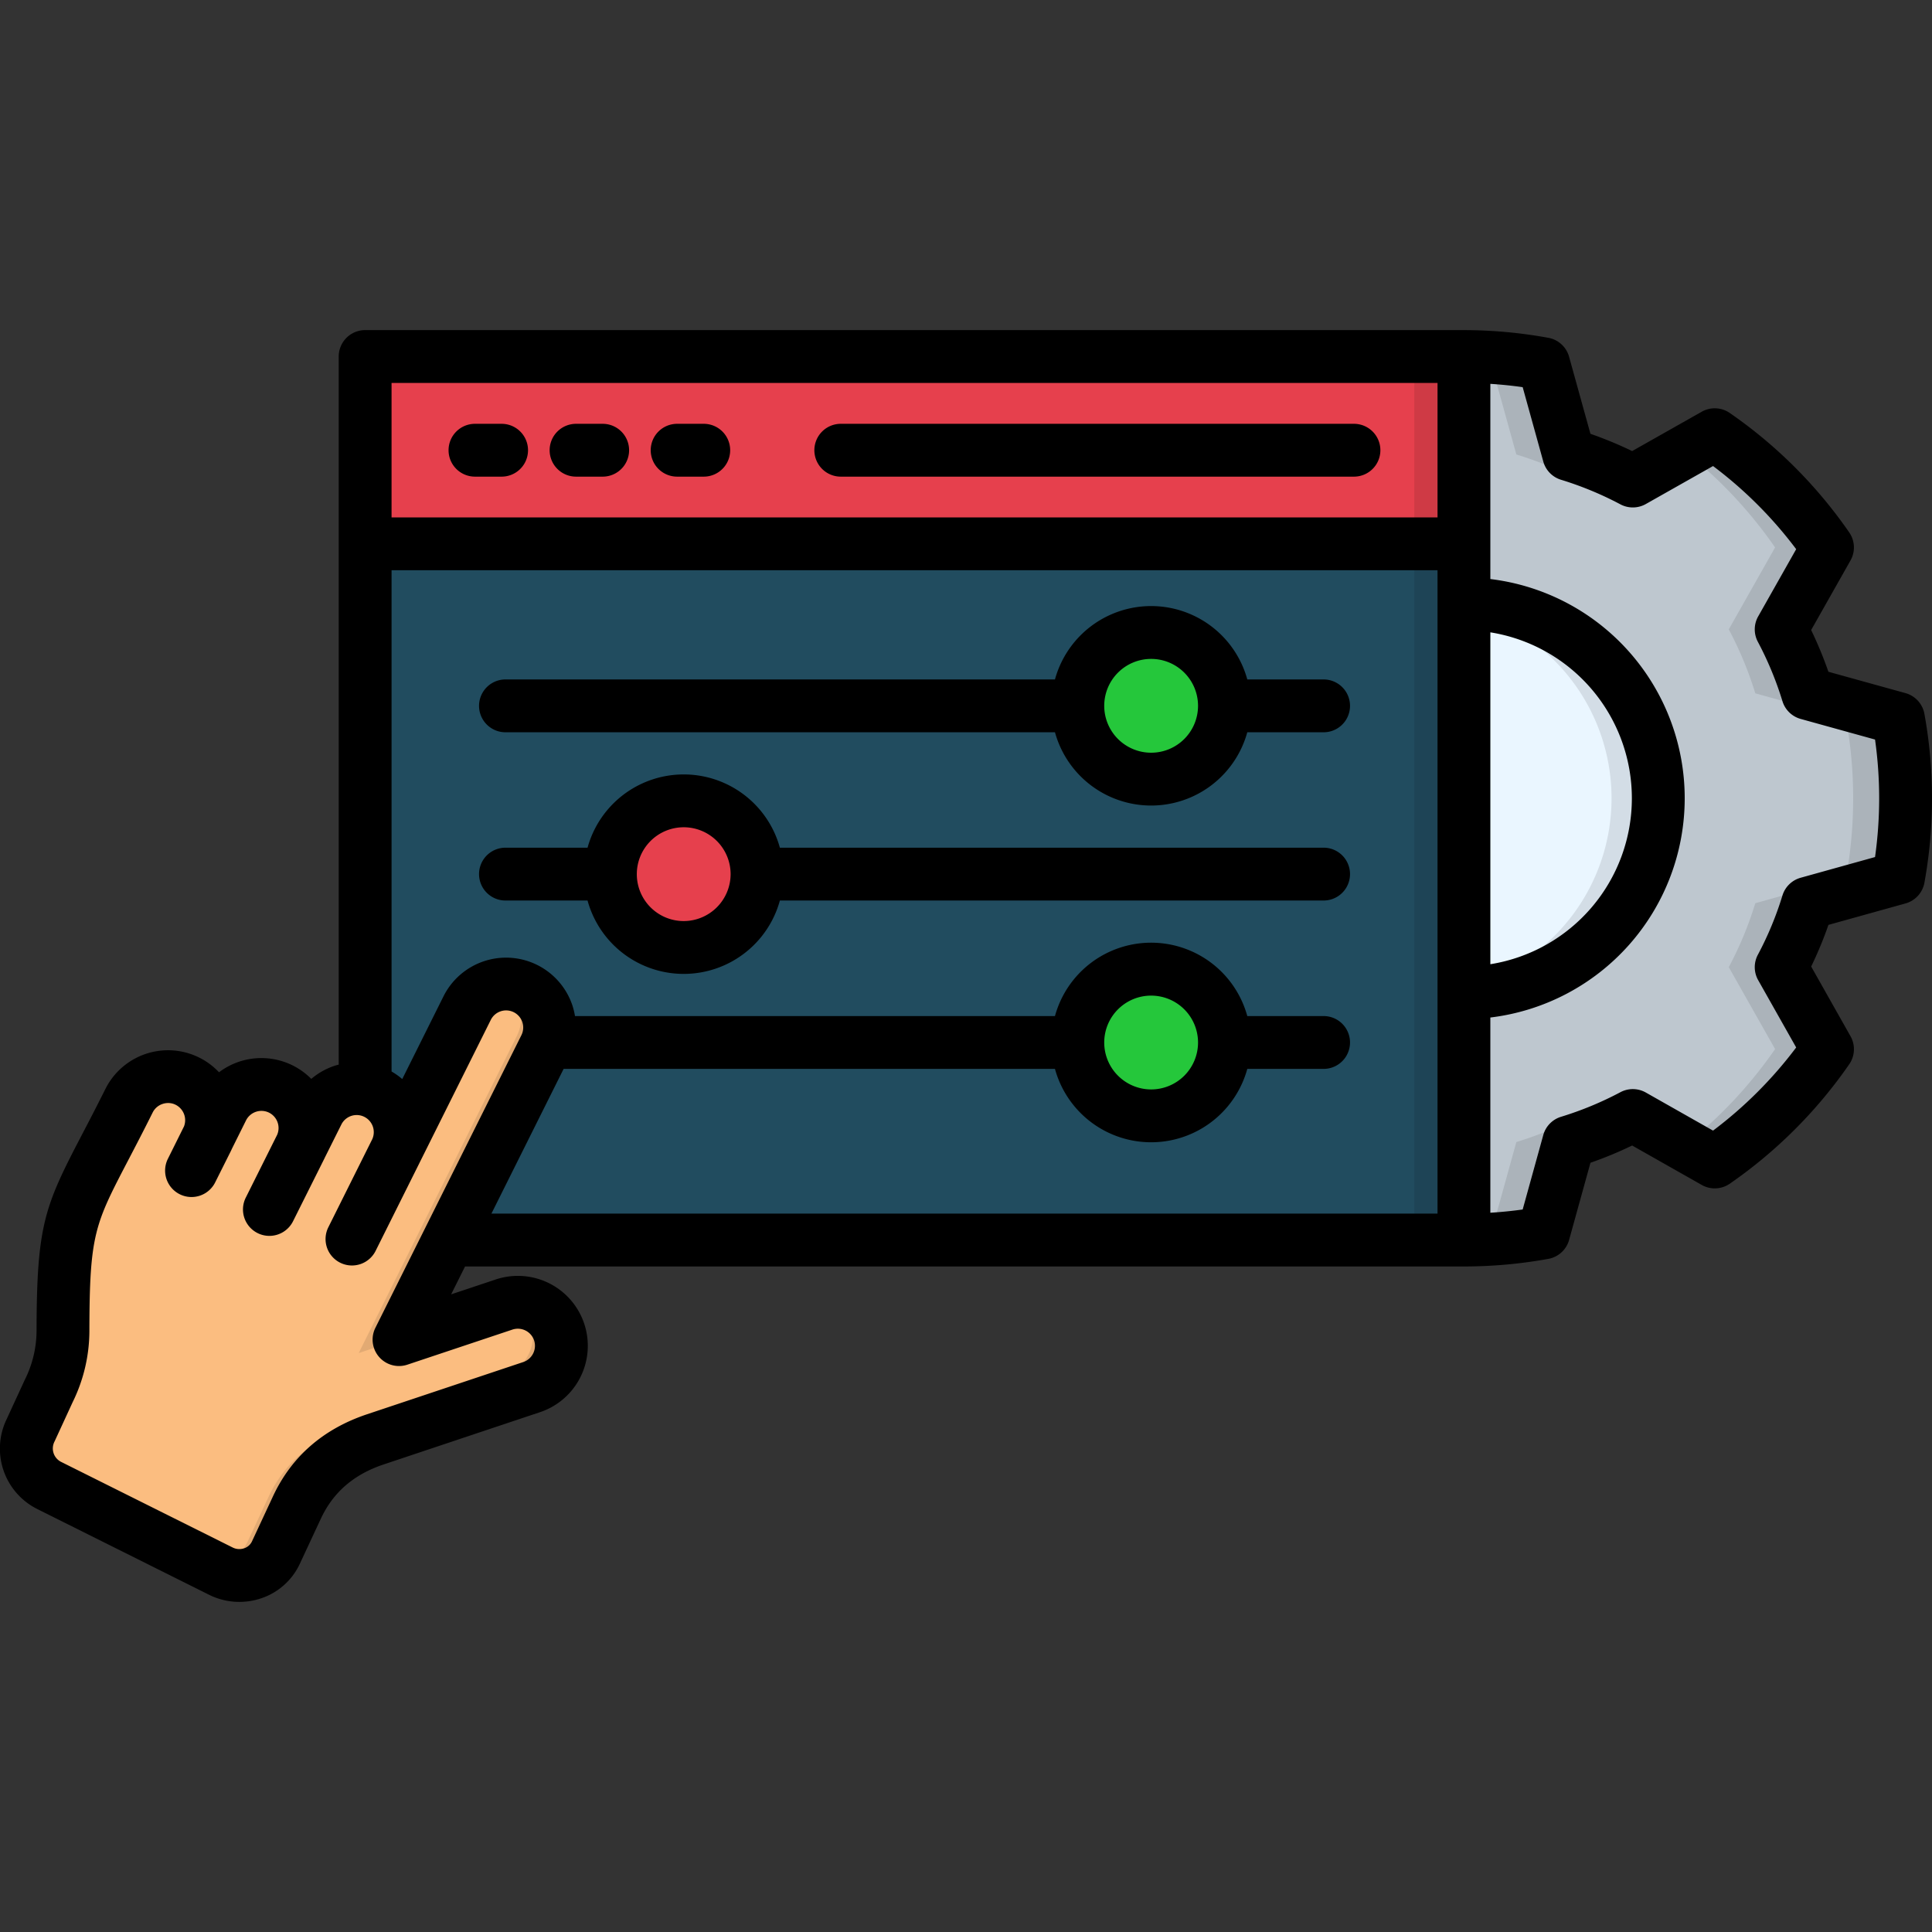 <svg id="Layer_1" height="512" viewBox="0 0 512 512" width="512" xmlns="http://www.w3.org/2000/svg" data-name="Layer 1"><rect x="0" y="0" width="512" height="512" fill="#333333" stroke="none"/><g fill-rule="evenodd"><path d="m503.1 232.665-24.066 6.69a94.884 94.884 0 0 1 -7.03 16.951l12.3 21.713a118.028 118.028 0 0 1 -29.905 29.9l-21.713-12.3a94.884 94.884 0 0 1 -16.951 7.03l-6.69 24.066a118.372 118.372 0 0 1 -42.236 0l-6.69-24.066a96.625 96.625 0 0 1 -16.951-7.03l-21.713 12.3a117.935 117.935 0 0 1 -29.877-29.9l12.274-21.713a94.884 94.884 0 0 1 -7.03-16.951l-24.038-6.69a116.68 116.68 0 0 1 0-42.236l24.038-6.69a96.625 96.625 0 0 1 7.03-16.951l-12.274-21.713a117.841 117.841 0 0 1 29.88-29.875l21.713 12.274a96.625 96.625 0 0 1 16.951-7.03l6.69-24.038a116.68 116.68 0 0 1 42.236 0l6.69 24.038a94.884 94.884 0 0 1 16.951 7.03l21.711-12.274a117.935 117.935 0 0 1 29.905 29.877l-12.3 21.713a96.625 96.625 0 0 1 7.03 16.951l24.066 6.69a118.372 118.372 0 0 1 0 42.236z" fill="#bec7cf"/><path d="m439.463 211.547a51.534 51.534 0 1 1 -51.533-51.534 51.534 51.534 0 0 1 51.533 51.534z" fill="#eaf6ff"/><path d="m98.118 94.477h288.451a1.385 1.385 0 0 1 1.361 1.389v231.39a1.38 1.38 0 0 1 -1.361 1.361h-288.451a1.385 1.385 0 0 1 -1.389-1.361v-231.39a1.39 1.39 0 0 1 1.389-1.389z" fill="#214c5f"/><path d="m98.089 94.477h288.48a1.385 1.385 0 0 1 1.361 1.389v48.245h-291.201v-48.245a1.4 1.4 0 0 1 1.36-1.389z" fill="#e6404d"/><path d="m305.045 206.473a19.432 19.432 0 1 0 -19.445-19.446 19.478 19.478 0 0 0 19.445 19.446z" fill="#25c73b"/><path d="m181.172 251.09a19.432 19.432 0 1 0 -19.417-19.446 19.478 19.478 0 0 0 19.417 19.446z" fill="#e6404d"/><path d="m305.045 295.707a19.446 19.446 0 1 0 -19.445-19.446 19.478 19.478 0 0 0 19.445 19.446z" fill="#25c73b"/><path d="m105.714 355.007 38.721-77.555a11.536 11.536 0 0 0 -20.635-10.318l-18.992 38.041a11.536 11.536 0 0 0 -20.636-10.318l-4.592 9.212a11.536 11.536 0 0 0 -20.636-10.318l-4.111 8.249a11.536 11.536 0 0 0 -20.633-10.318c-14.655 29.395-17.461 28.2-17.518 61a36.265 36.265 0 0 1 -3.77 15.931l-4.851 10.46a10.987 10.987 0 0 0 4.876 14.542l45.581 22.762a10.762 10.762 0 0 0 14.541-4.877l5.641-12.046c4.167-8.957 11.339-14.881 20.722-18l41.47-13.861a11.536 11.536 0 0 0 -7.313-21.883z" fill="#fbbd80"/><path d="m401.848 120.442a95.99 95.99 0 0 1 16.979 7.03l6.35-3.6a95.766 95.766 0 0 0 -9.439-3.43l-6.69-24.042a117.532 117.532 0 0 0 -21.118-1.927c-.4 0-.822.028-1.219.028a1.3 1.3 0 0 1 1.106.794c2.466.283 4.932.652 7.37 1.1zm16.979 175.18a95.99 95.99 0 0 1 -16.979 7.03l-6.661 24.066c-2.438.425-4.9.793-7.37 1.1a1.419 1.419 0 0 1 -1.106.794h1.219a117.538 117.538 0 0 0 21.118-1.9l6.69-24.066a95.766 95.766 0 0 0 9.439-3.43zm51.591-150.547-12.274 21.713a96.622 96.622 0 0 1 7.029 16.951l24.038 6.69a118.372 118.372 0 0 1 0 42.236l-24.038 6.69a94.88 94.88 0 0 1 -7.029 16.951l12.274 21.713a118.363 118.363 0 0 1 -23.868 25.455l7.852 4.45a118.028 118.028 0 0 0 29.905-29.9l-12.3-21.713a94.884 94.884 0 0 0 7.03-16.951l24.066-6.69a118.372 118.372 0 0 0 0-42.236l-24.066-6.69a96.625 96.625 0 0 0 -7.03-16.951l12.3-21.713a117.935 117.935 0 0 0 -29.907-29.88l-7.852 4.45a118.248 118.248 0 0 1 23.868 25.427z" fill="#abb3ba"/><path d="m387.93 161.516a51.544 51.544 0 0 1 0 100.062v1.5a51.534 51.534 0 0 0 0-103.067z" fill="#d3dde6"/><path d="m374.806 161.714v165.542a1.658 1.658 0 0 1 -.142.624 1.421 1.421 0 0 1 -1.219.737h13.266a1.419 1.419 0 0 0 1.106-.794 1.268 1.268 0 0 0 .113-.567v-183.145h-13.124z" fill="#1e4456"/><path d="m374.806 144.111h13.124v-48.245a1.268 1.268 0 0 0 -.113-.567 1.3 1.3 0 0 0 -1.106-.794c-.057 0-.085-.028-.142-.028h-13.1a1.4 1.4 0 0 1 1.191.765 1.444 1.444 0 0 1 .142.624zm13.011-48.811a1.3 1.3 0 0 0 -1.106-.794 1.3 1.3 0 0 1 1.106.794z" fill="#cf3a45"/><path d="m317.546 180.054a19.373 19.373 0 0 1 0 13.975 19.419 19.419 0 0 1 -15.307 12.245 18.14 18.14 0 0 0 2.806.2 19.432 19.432 0 1 0 0-38.863c-.567 0-1.105.029-1.644.057-.4.028-.793.085-1.162.142.34.056.68.113.992.17a19.448 19.448 0 0 1 14.315 12.075z" fill="#21b335"/><path d="m317.546 269.26a19.423 19.423 0 0 1 -15.307 26.22 18.112 18.112 0 0 0 2.806.227 19.427 19.427 0 0 0 18.142-12.444 19.448 19.448 0 0 0 0-14 19.427 19.427 0 0 0 -18.142-12.444 15.485 15.485 0 0 0 -1.644.085c-.4.028-.793.085-1.162.142a5.554 5.554 0 0 1 .992.17 19.413 19.413 0 0 1 14.315 12.047z" fill="#21b335"/><path d="m193.7 224.643a19.847 19.847 0 0 1 0 14 19.5 19.5 0 0 1 -15.335 12.246 23.018 23.018 0 0 0 2.806.2 19.428 19.428 0 0 0 18.142-12.444 19.448 19.448 0 0 0 0-14 19.444 19.444 0 0 0 -18.142-12.416 15.854 15.854 0 0 0 -1.644.057c-.4.028-.765.085-1.162.142.34.028.68.113 1.02.17a19.461 19.461 0 0 1 14.315 12.045z" fill="#cf3a45"/><path d="m91.91 378.648c-9.354 3.118-16.526 9.043-20.721 18l-5.641 12.052a10.568 10.568 0 0 1 -10.4 5.981l3.373 1.7a10.762 10.762 0 0 0 14.538-4.881l5.641-12.046c4.167-8.957 11.339-14.881 20.722-18l41.47-13.861a11.537 11.537 0 0 0 -3.628-22.479 11.342 11.342 0 0 1 3.4 5.075 11.557 11.557 0 0 1 -7.285 14.6zm3.146-20.069 10.658-3.572 13.181-26.39 22.649-45.354 2.891-5.811a11.538 11.538 0 0 0 -10.261-16.7 11.727 11.727 0 0 1 3.969 8.5 11.431 11.431 0 0 1 -1.219 5.386l-4.252 8.5-22.672 45.479z" fill="#e2aa73"/></g><path d="m509.987 189.183a7 7 0 0 0 -5.018-5.5l-20.421-5.659a103.684 103.684 0 0 0 -4.575-11.055l10.427-18.442a7 7 0 0 0 -.337-7.429 124.438 124.438 0 0 0 -31.65-31.65 7 7 0 0 0 -7.429-.338l-18.449 10.428a103.53 103.53 0 0 0 -11.053-4.575l-5.659-20.421a7 7 0 0 0 -5.5-5.019 125.4 125.4 0 0 0 -22.369-2.041h-291.19a7 7 0 0 0 -7 7v187.657c-.372.1-.745.189-1.113.312a18.55 18.55 0 0 0 -6.16 3.465 18.61 18.61 0 0 0 -24.448-1.751 18.557 18.557 0 0 0 -30.1 4.4c-2.423 4.859-4.506 8.849-6.344 12.37-9.789 18.751-11.862 23.7-11.911 51.753a29.266 29.266 0 0 1 -3.127 13l-4.809 10.43a17.9 17.9 0 0 0 8.067 23.763l45.6 22.758a18.027 18.027 0 0 0 13.885.9 17.375 17.375 0 0 0 10.135-9.077l5.606-12.033c3.272-6.986 8.706-11.674 16.6-14.329l41.465-13.859a18.537 18.537 0 1 0 -11.746-35.165l-11.81 3.944 3.689-7.394h264.716a125.4 125.4 0 0 0 22.369-2.013 7 7 0 0 0 5.5-5.021l5.659-20.447a103.661 103.661 0 0 0 11.049-4.573l18.446 10.451a7 7 0 0 0 7.435-.334 124.848 124.848 0 0 0 31.646-31.644 7 7 0 0 0 .343-7.432l-10.427-18.47a102.393 102.393 0 0 0 4.575-11.04l20.426-5.684a7 7 0 0 0 5.01-5.489 125.289 125.289 0 0 0 0-44.743zm-115.027-21.606a44.534 44.534 0 0 1 0 87.95zm-14-66.091v35.63h-277.194v-35.63zm-245.16 250.869a4.546 4.546 0 0 1 5.744 2.865 4.556 4.556 0 0 1 -2.865 5.734l-41.479 13.865c-11.567 3.89-19.921 11.181-24.839 21.681l-5.6 12.018a3.5 3.5 0 0 1 -2.038 1.786 3.946 3.946 0 0 1 -3.044-.19l-45.6-22.758a3.988 3.988 0 0 1 -1.621-5.356l4.809-10.438a42.929 42.929 0 0 0 4.422-18.87c.044-25.6 1.413-28.22 10.32-45.284 1.866-3.575 3.981-7.627 6.459-12.6a4.492 4.492 0 0 1 2.626-2.257 4.626 4.626 0 0 1 1.465-.241 4.437 4.437 0 0 1 1.992.471 4.58 4.58 0 0 1 2.212 5.726l-4.272 8.59a7 7 0 0 0 12.531 6.249l4.128-8.246c.112-.227.219-.458.321-.688l3.742-7.522a4.576 4.576 0 0 1 6.084-2.028 4.56 4.56 0 0 1 2.167 5.843l-8.333 16.683a7 7 0 0 0 12.526 6.26l8.226-16.454q.117-.234.227-.471l4.359-8.728a4.534 4.534 0 0 1 8.182 3.905l-11.639 23.34a7 7 0 1 0 12.531 6.249l11.568-23.189c.052-.1.1-.206.15-.309l18.808-37.718a4.534 4.534 0 0 1 8.108 4.062l-38.694 77.548a7 7 0 0 0 8.484 9.766zm13.566-69.088h130.21a26.423 26.423 0 0 0 50.97 0h20.223a7 7 0 0 0 0-14h-20.223a26.423 26.423 0 0 0 -50.97 0h-127.2a18.926 18.926 0 0 0 -.684-2.823 18.537 18.537 0 0 0 -34.152-2.427l-10.94 21.943a18.389 18.389 0 0 0 -2.831-2v-132.841h277.188v170.5h-250.724zm143.266-7a12.43 12.43 0 1 1 12.416 12.443 12.443 12.443 0 0 1 -12.416-12.445zm204.273-49.139-19.72 5.488a7 7 0 0 0 -4.818 4.695 88.164 88.164 0 0 1 -6.51 15.7 7 7 0 0 0 .078 6.742l10.07 17.837a110.748 110.748 0 0 1 -22.029 22.035l-17.809-10.091a7 7 0 0 0 -6.738-.091 89.324 89.324 0 0 1 -15.742 6.519 7 7 0 0 0 -4.7 4.826l-5.462 19.739c-2.837.4-5.7.68-8.567.861v-51.736a58.522 58.522 0 0 0 0-116.2v-51.727c2.85.185 5.71.471 8.567.878l5.463 19.716a7 7 0 0 0 4.7 4.824 89.5 89.5 0 0 1 15.743 6.518 7 7 0 0 0 6.731-.087l17.812-10.068a110.348 110.348 0 0 1 22.032 22.031l-10.068 17.812a7 7 0 0 0 -.088 6.733 89.386 89.386 0 0 1 6.518 15.741 7 7 0 0 0 4.824 4.7l19.713 5.463a111.618 111.618 0 0 1 0 31.143zm-281.09-107.813a7 7 0 0 1 7-7h136a7 7 0 1 1 0 14h-136a7 7 0 0 1 -7-7zm-96.942 0a7 7 0 0 1 7-7h7.059a7 7 0 0 1 0 14h-7.059a7 7 0 0 1 -7-7zm26.787 0a7 7 0 0 1 7-7h7.057a7 7 0 1 1 0 14h-7.057a7 7 0 0 1 -7-7zm26.786 0a7 7 0 0 1 7-7h7.058a7 7 0 1 1 0 14h-7.058a7 7 0 0 1 -7-7zm178.323 60.745h-20.223a26.423 26.423 0 0 0 -50.97 0h-145.623a7 7 0 1 0 0 14h145.625a26.431 26.431 0 0 0 50.966 0h20.225a7 7 0 1 0 0-14zm-45.721 19.416a12.429 12.429 0 1 1 12.443-12.414 12.429 12.429 0 0 1 -12.443 12.414zm45.721 25.171h-144.094a26.432 26.432 0 0 0 -50.967 0h-21.755a7 7 0 1 0 0 14h21.753a26.424 26.424 0 0 0 50.971 0h144.092a7 7 0 0 0 0-14zm-169.563 19.445a12.429 12.429 0 1 1 12.414-12.443 12.457 12.457 0 0 1 -12.414 12.443z"/></svg>